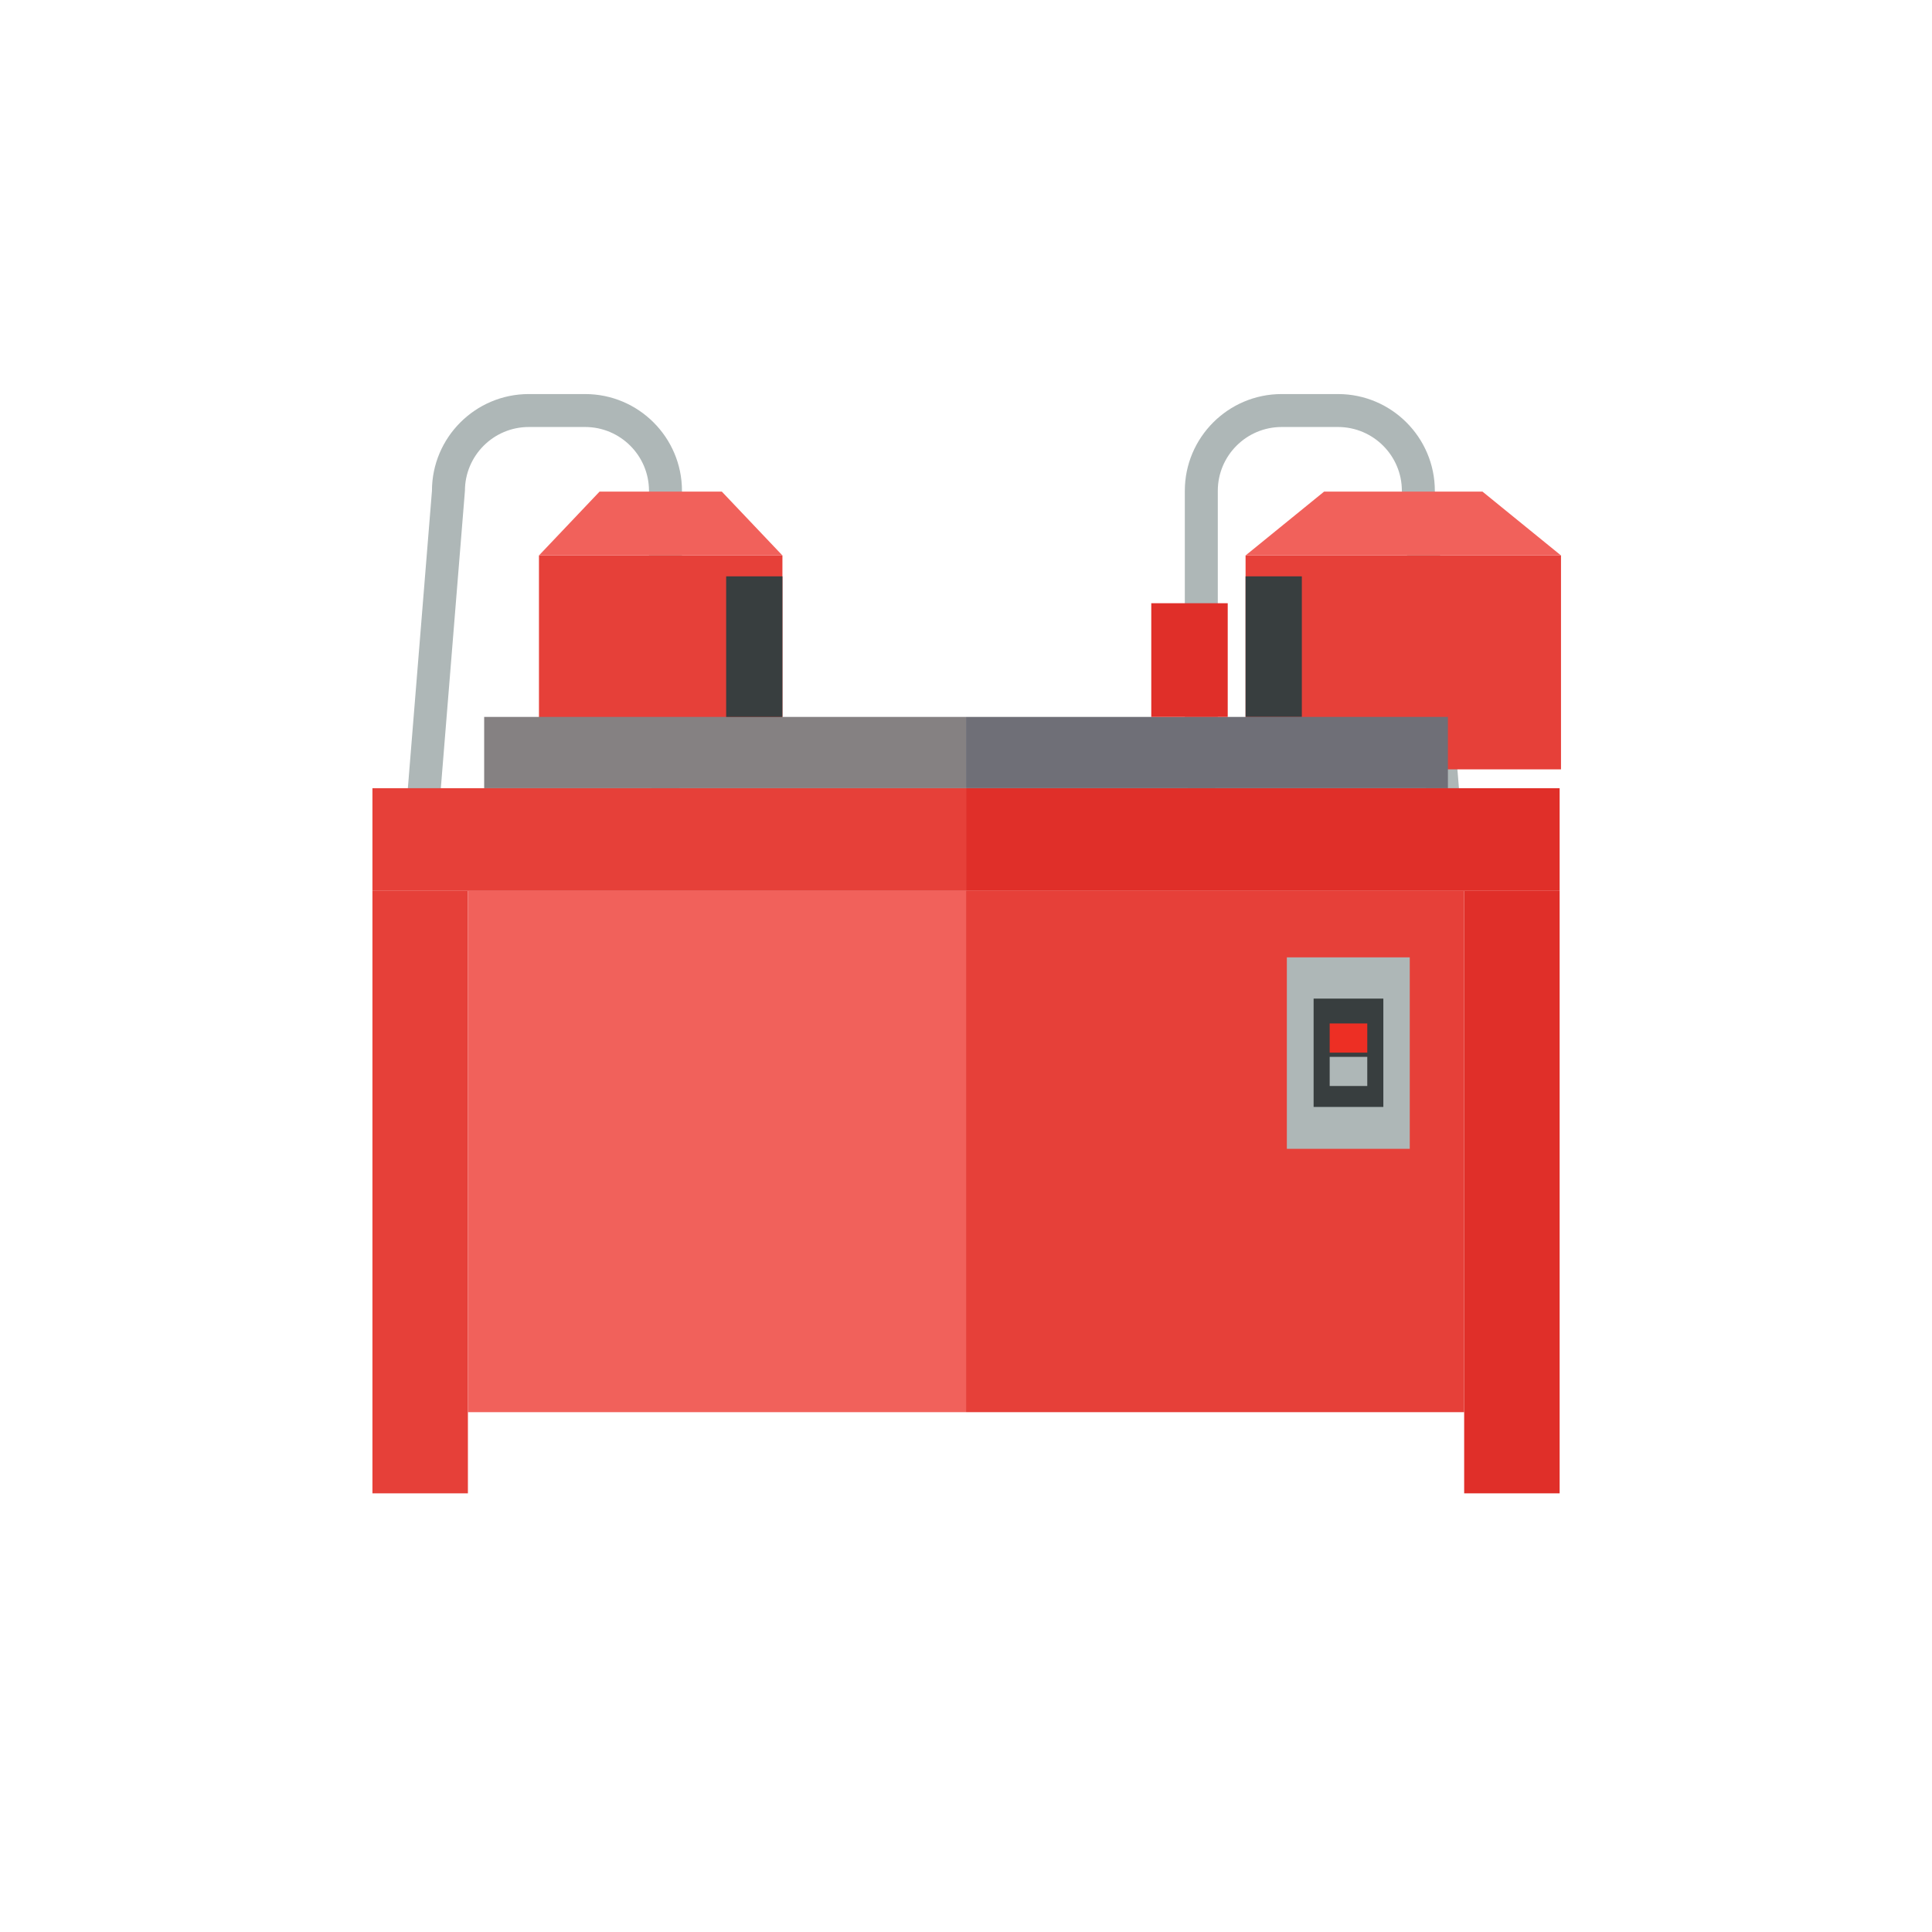 <?xml version="1.0" encoding="UTF-8"?>
<svg id="Layer_1" data-name="Layer 1" xmlns="http://www.w3.org/2000/svg" viewBox="0 0 512 512">
  <path d="m354.58,104.43h-14.94c-14.15,0-25.65,11.51-25.65,25.65v76.32c0,2.41,1.96,4.37,4.37,4.37s4.37-1.95,4.37-4.37v-76.32c0-9.33,7.59-16.92,16.92-16.92h14.94c9.33,0,16.92,7.59,16.92,16.92l6.55,80.84c0,2.41,1.95,4.37,4.37,4.37s4.37-1.95,4.37-4.37l-6.55-80.84c0-14.15-11.51-25.65-25.65-25.65h0Z" style="fill: #aeb7b7;"/>
  <polygon points="413.68 203.89 413.68 147.2 330.09 147.2 330.09 203.89 413.68 203.89 413.68 203.89" style="fill: #e64039;"/>
  <polygon points="392.87 130.28 413.68 147.2 330.09 147.2 350.9 130.28 392.87 130.28 392.87 130.28" style="fill: #f1615b;"/>
  <polygon points="330.09 189.99 345 189.99 345 152.74 330.09 152.74 330.09 189.99 330.09 189.99" style="fill: #383e3f;"/>
  <path d="m140.14,104.43h14.94c14.15,0,25.65,11.51,25.65,25.65v76.32c0,2.41-1.96,4.37-4.37,4.37s-4.37-1.95-4.37-4.37v-76.32c0-9.33-7.59-16.92-16.92-16.92h-14.94c-9.33,0-16.92,7.59-16.92,16.92l-6.55,80.84c0,2.41-1.95,4.37-4.37,4.37s-4.37-1.95-4.37-4.37l6.55-80.84c0-14.15,11.51-25.65,25.65-25.65h0Z" style="fill: #aeb7b7;"/>
  <polygon points="142.83 203.89 142.83 147.2 207.35 147.2 207.35 203.89 142.83 203.89 142.83 203.89" style="fill: #e64039;"/>
  <polygon points="158.89 130.28 142.83 147.2 207.35 147.2 191.29 130.28 158.89 130.28 158.89 130.28" style="fill: #f1615b;"/>
  <polygon points="128.31 189.99 256.01 189.99 256.01 208.88 128.31 208.88 128.31 189.99 128.31 189.99" style="fill: #858182;"/>
  <polygon points="383.71 189.99 256.01 189.99 256.01 208.88 383.71 208.88 383.71 189.99 383.71 189.99" style="fill: #6f6f77;"/>
  <polygon points="124 395.75 98.7 395.75 98.7 236.09 124 236.09 124 395.75 124 395.75" style="fill: #e64039;"/>
  <polygon points="124 374.24 256.01 374.24 256.01 236.09 124 236.09 124 374.24 124 374.24" style="fill: #f1615b;"/>
  <polygon points="98.7 208.88 256.01 208.88 256.01 236.09 98.7 236.09 98.7 208.88 98.7 208.88" style="fill: #e64039;"/>
  <polygon points="388.02 395.75 413.32 395.75 413.32 236.09 388.02 236.09 388.02 395.75 388.02 395.75" style="fill: #e02f29;"/>
  <polygon points="388.02 374.24 256.01 374.24 256.01 236.09 388.02 236.09 388.02 374.24 388.02 374.24" style="fill: #e64039;"/>
  <polygon points="413.32 208.88 256.01 208.88 256.01 236.09 413.32 236.09 413.32 208.88 413.32 208.88" style="fill: #e02f29;"/>
  <polygon points="341.03 304.45 373.6 304.45 373.6 253.71 341.03 253.71 341.03 304.45 341.03 304.45" style="fill: #aeb7b7;"/>
  <polygon points="366.6 293.35 348.12 293.35 348.12 264.64 366.6 264.64 366.6 293.35 366.6 293.35" style="fill: #383e3f;"/>
  <polygon points="362.34 278.96 352.38 278.96 352.38 271.23 362.34 271.23 362.34 278.96 362.34 278.96" style="fill: #ed2f24;"/>
  <polygon points="362.34 287.8 352.38 287.8 352.38 280.08 362.34 280.08 362.34 287.8 362.34 287.8" style="fill: #aeb7b7;"/>
  <polygon points="325.36 189.99 305.1 189.99 305.1 159.86 325.36 159.86 325.36 189.99 325.36 189.99" style="fill: #e02f29;"/>
  <polygon points="207.35 189.99 192.44 189.99 192.44 152.74 207.35 152.74 207.35 189.99 207.35 189.99" style="fill: #383e3f;"/>
</svg>